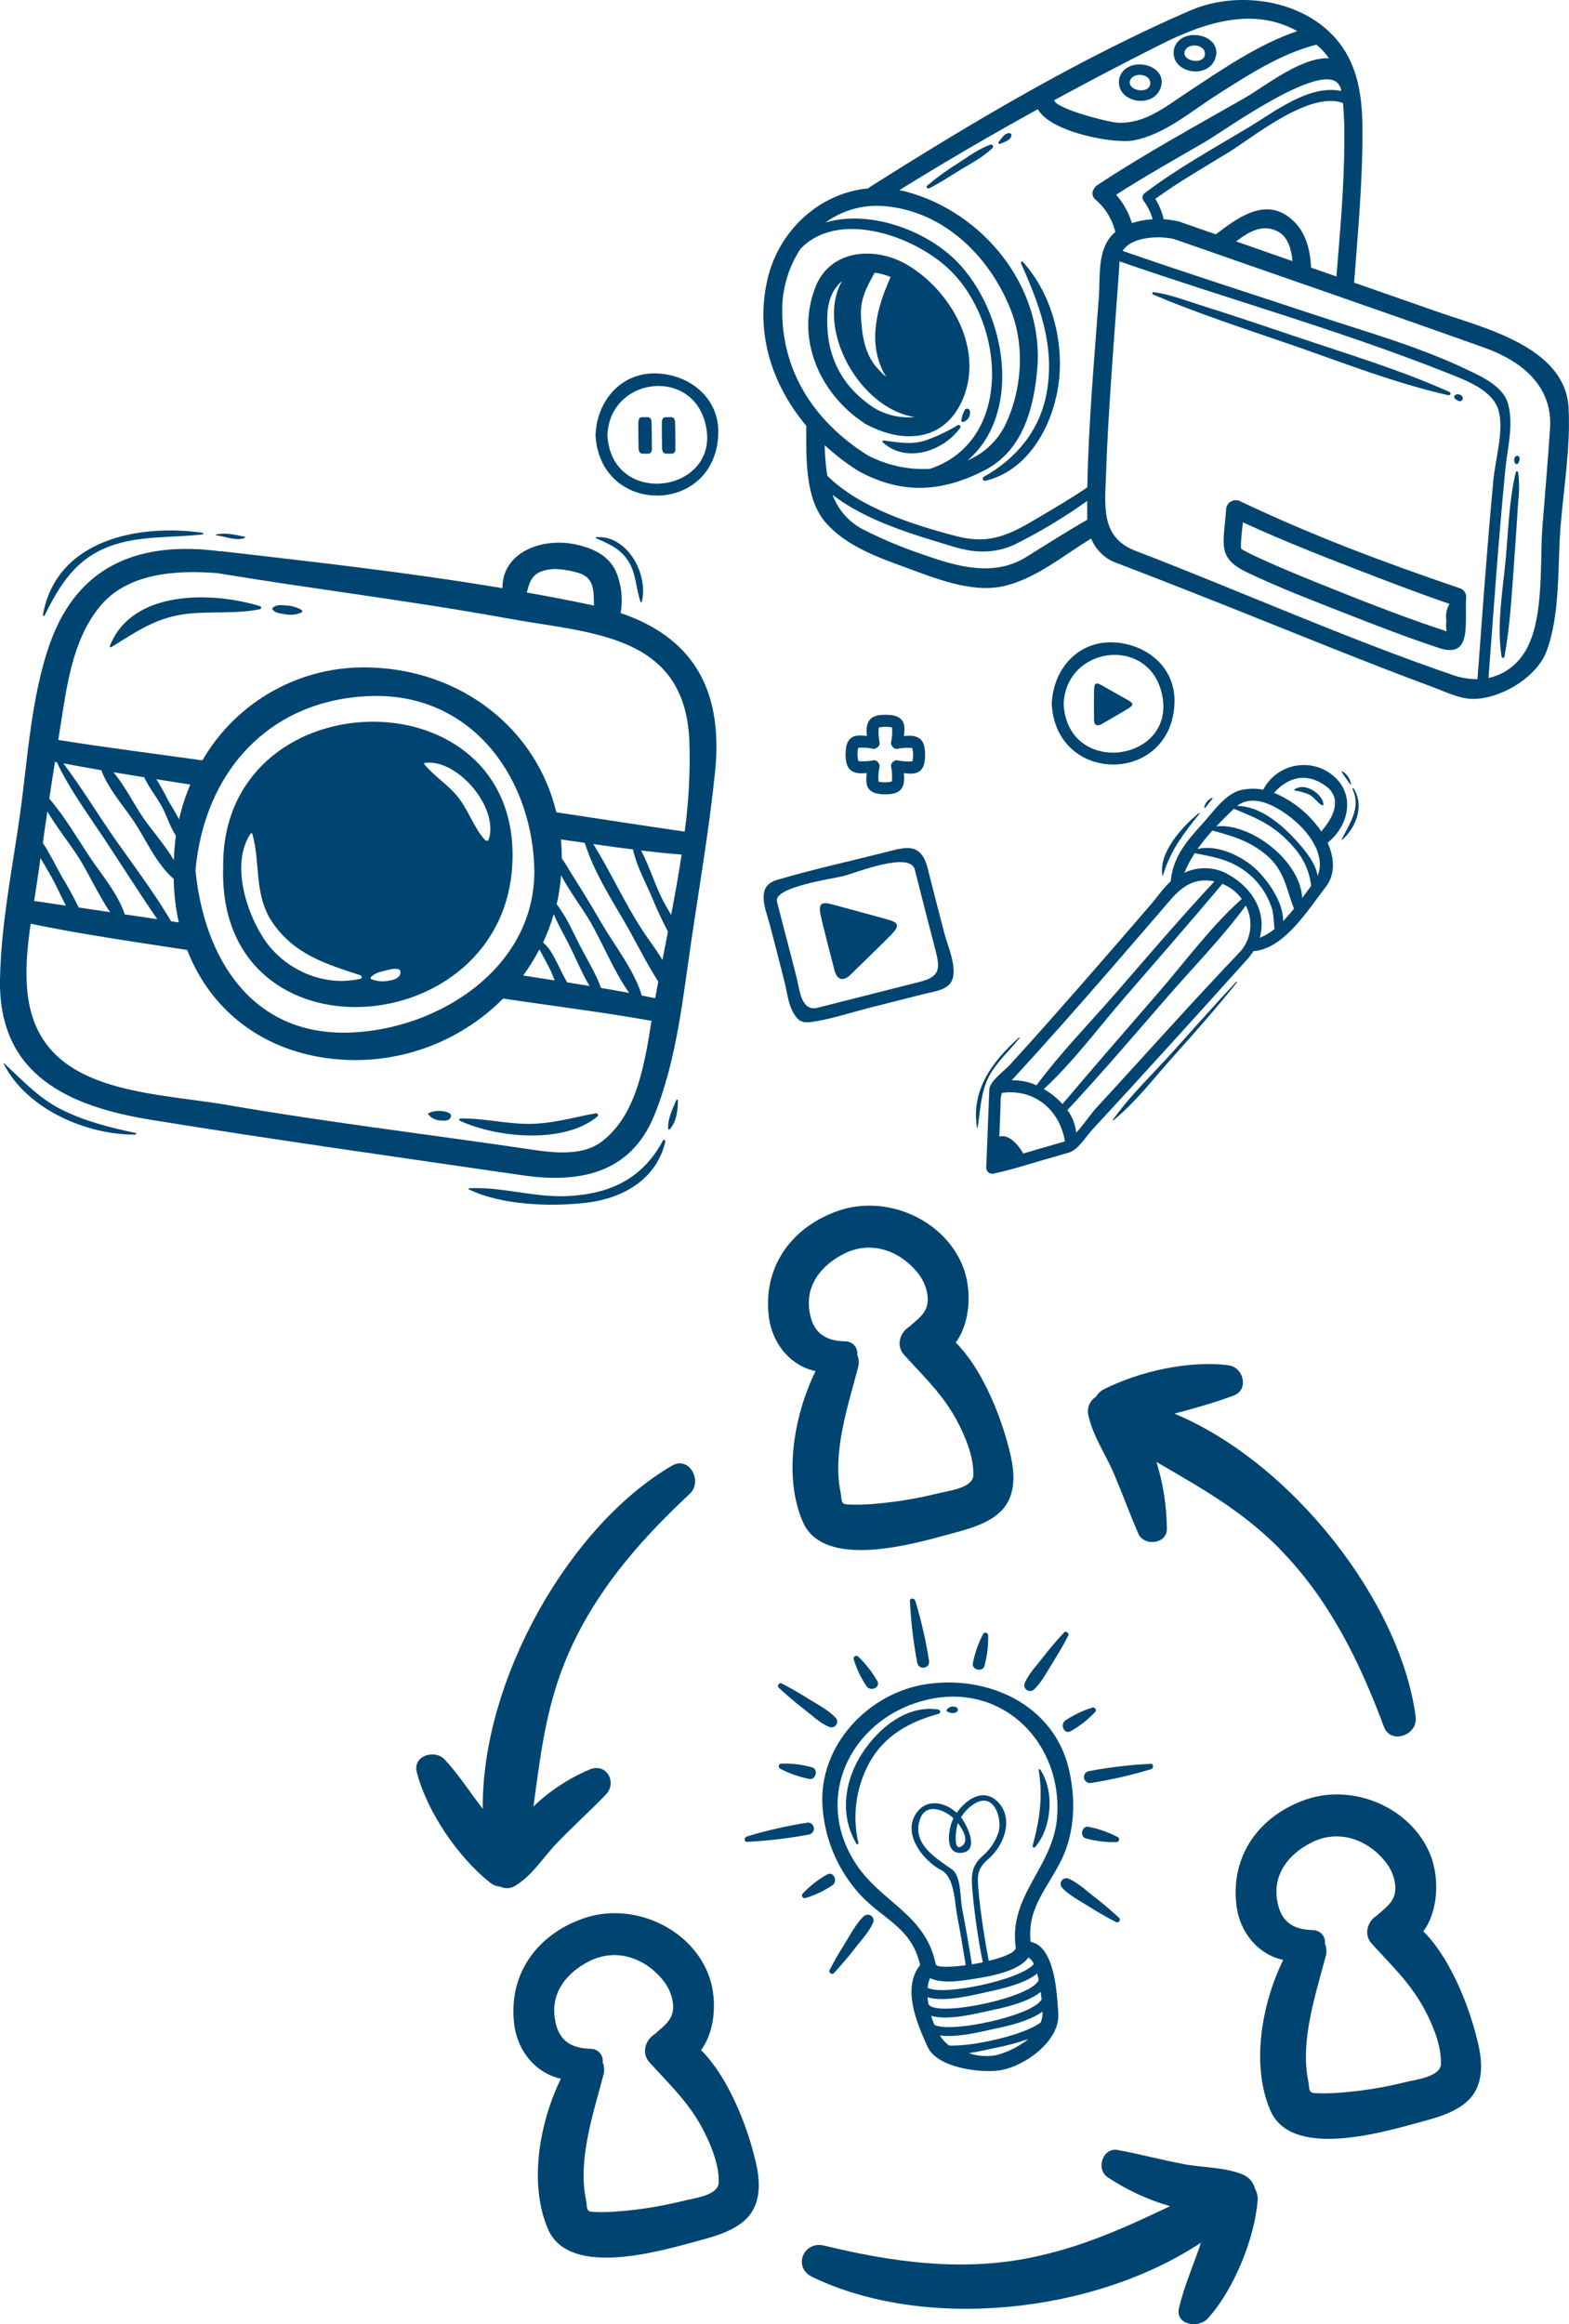 <?xml version="1.0" encoding="UTF-8"?>
<svg xmlns="http://www.w3.org/2000/svg" id="Ebene_1" data-name="Ebene 1" viewBox="0 0 402.97 596.76" width="402.975" height="596.762">
  <defs>
    <style>
      .cls-1 {
        fill: #004571;
      }
    </style>
  </defs>
  <g id="Know-how">
    <g id="Gruppe_1562" data-name="Gruppe 1562">
      <g id="Gruppe_1554" data-name="Gruppe 1554" data-aos="zoom-in" data-aos-anchor=".trigger-btn" style="transform-origin: center center;">
        <path id="Pfad_1631" data-name="Pfad 1631" class="cls-1" d="m159.39,157.41c.64-3.61.22-7.34-1.22-10.72-1.93-4.16-5.98-5.94-10.23-6.88-8.48-1.86-18.94,1.79-18.9,11.22-23.98-4.04-48.34-6.74-72.35-9.52-.08,0-.17.01-.25.03-20.18-2.64-36.15,3.24-43.44,23.2-5.1,13.98-5.87,30.46-7.97,45.11C3.05,223.7.24,237.59,0,251.61c-.4,24.46,17.68,32.51,38.87,35.94,31.71,5.14,63.48,9.58,95.27,14.22,14.54,2.12,27.79-.35,33.9-15.39,5.78-14.22,7.35-30.19,9.58-45.28,2.12-14.33,4.59-28.68,6.05-43.1,2.17-21.49-6.25-34.47-24.28-40.59Zm-20.43-10.65c3-1.18,6.52-.51,9.5.31,4.34,1.2,3.98,4.88,4.09,8.44-.19-.04-.36-.09-.55-.14-5.53-1.18-11.11-2.23-16.7-3.23.6-2.28,1.12-4.39,3.67-5.39Zm-113.5,9.2c7.12-8.95,19.97-9.63,30.43-8.79.01,0,.02.01.03.01,24.87,4.12,49.9,7.12,74.71,11.65,21.17,3.86,45.18,3.87,46.42,31.27.26,7.83-.14,15.66-1.2,23.43-11-1.59-21.97-3.31-32.96-4.96-5.23-21.64-24.52-36.5-47.75-37.18-17.69-.64-34.28,8.54-43.16,23.85-12.33-1.74-24.72-3.27-37.01-5.25.15-.95.29-1.91.44-2.86,1.74-10.76,3.03-22.36,10.04-31.17Zm139.37,99.65c-1.87-6.38-7.02-12.87-10.3-18.52-2.41-4.14-4.87-8.24-7.46-12.27-.86-1.34-1.71-3-2.79-4.37,0-1.67-.06-3.31-.22-4.91,2.04.3,4.09.58,6.14.88,2.11,6.86,6.3,13.66,9.8,19.6,2.98,5.05,5.79,10.94,9.06,16.01-.27,1.44-.53,2.87-.78,4.29-1.15-.24-2.3-.47-3.46-.7h0ZM10.41,220.35c.9,1.59,1.88,3.13,2.7,4.62,1.32,2.38,2.51,5.02,3.81,7.57-2.72-.4-5.43-.82-8.15-1.21.29-1.83.58-3.65.83-5.44.26-1.84.54-3.69.8-5.54Zm9.79,12.67c-1.27-2.66-2.68-5.25-4.23-7.76-1.55-2.76-3.1-6.01-4.98-8.83.39-2.69.77-5.39,1.17-8.08,2.27,3.84,5.13,7.45,7.51,11.02,2.93,4.4,5.4,10.21,8.63,14.85-2.7-.4-5.4-.8-8.09-1.21Zm11.84,1.76c-1.71-5.21-5.92-10.17-8.8-14.46-3.31-4.93-6.58-10.62-10.59-15.26.47-3.15.98-6.3,1.47-9.45.16.03.32.06.48.09,3.13,6.73,7.64,12.85,11.74,19.01,4.7,7.07,9.24,14.31,14.06,21.31-2.79-.42-5.57-.83-8.36-1.24h0Zm11.9,1.77c-4.09-6.93-8.95-13.43-13.6-19.98-4.79-6.74-9.08-13.95-14.07-20.56,3.25.61,6.5,1.2,9.76,1.76,1.7,4.77,6.05,9.59,8.62,13.53,2.71,4.16,5.85,11.01,9.96,14.34.06,3.77.5,7.52,1.31,11.21-.67-.1-1.33-.19-1.99-.29h0Zm2.05-26.18c-.98-1.89-2.17-3.71-2.98-5.2-.86-1.75-1.81-3.45-2.85-5.09,2.91.46,5.81.91,8.72,1.37-1.23,2.88-2.2,5.87-2.89,8.92h0Zm-8.95-10.79c1.2,2.68,3.44,5.39,4.67,7.78,1.08,2.1,2.01,5.05,3.48,7.23-.3,2.08-.48,4.18-.53,6.28-2.25-3.87-5.73-7.76-7.85-10.84-2.35-3.41-4.69-8.23-7.68-11.74,2.63.44,5.26.87,7.9,1.29h0Zm13.18,24.09s-.02-.05-.02-.08c2.22-25.36,18.91-43.99,44.97-44.87,25.19-.85,40.85,19.7,42.02,43.13,1.3,26.08-24.24,42.64-47.67,43.29-24.95.69-37.05-19.14-39.29-41.47h0Zm88.32,20.08c.96,1.87,2.04,3.7,2.94,5.6.27.56.59,1.46.98,2.39-2.7-.42-5.39-.84-8.09-1.26,1.56-2.13,2.95-4.38,4.17-6.73Zm7.12,8.5c-.9-1.56-1.67-3.21-2.48-4.82-.95-1.89-2.02-4.06-3.7-5.42,1.1-2.36,2.02-4.8,2.74-7.29,1.13,2.73,2.69,5.36,3.97,7.92,1.71,3.43,3.22,7.17,5.22,10.52-1.92-.32-3.83-.62-5.75-.92Zm8.72,1.43c-1.34-3.65-3.46-7.09-5.24-10.5-1.87-3.57-3.6-7.74-6.17-10.99.57-2.45.95-4.95,1.14-7.46,2.2,4.23,5.55,8.57,7.47,11.9,3.29,5.7,6.09,12.81,10.02,18.32-2.4-.46-4.81-.86-7.22-1.27h0Zm15.76-7.21c-1.71-2.85-3.83-5.55-5.33-7.88-4.52-7.01-8.03-14.77-12.42-21.86,3.39.49,6.79.95,10.19,1.38.85,3.99,2.92,7.88,4.54,11.51,1.32,3.27,2.79,6.46,4.43,9.58-.47,2.44-.94,4.86-1.41,7.27h0Zm-.32-16.15c-1.82-3.76-3.14-8.15-5.17-11.95,3.47.42,6.94.78,10.41,1.06-.78,5.18-1.71,10.36-2.69,15.5-.91-1.56-1.81-3.09-2.55-4.62h0Zm-15.26,62.79c-5.69,4.31-14.3,2.6-20.75,1.66-25.16-3.67-50.4-6.72-75.46-11.05-19.93-3.44-48.1-2.8-51.22-28.23-.74-6-.14-12.19.75-18.3,13.29,2.76,26.77,4.65,40.19,6.73,6.42,16.55,21.3,27.54,41.44,28.25,14.86.48,29.24-5.24,39.72-15.78,12.68,1.91,25.47,3.48,38.1,5.73-1.74,10.91-3.79,24.19-12.77,30.99h0Z"></path>
        <path id="Pfad_1632" data-name="Pfad 1632" class="cls-1" d="m131.6,221.64c2.19-49.59-75.56-47.83-74.27,1.69,0,.07-.03.12-.04.18-.68,49.77,72.27,44.24,74.3-1.88Zm-22.47-25.75c8.44-1.14,19.11,11.65,16.38,19.68-.15.46-.74.35-.99.07-3.02-3.38-4.25-7.85-7.2-11.35-2.51-2.99-5.88-5.06-8.36-8.07-.07-.1-.04-.23.06-.3.03-.02.07-.03.1-.03Zm-13.82,54.9c1.39-1.22,2.77-1.31,4.49-1.78.58-.16,3.05-.69,3.07.53.03,1.71-1.91,2.11-3.25,2.31-1.43.26-2.91.1-4.25-.44-.28-.11-.23-.46-.05-.62h0Zm-30.93-36.77c.1-.11.26-.12.36-.02.03.03.06.06.07.1,2.22,7.97.23,15.9,5.51,23.26,5.58,7.77,13.48,10.21,22.2,13.04.38.12.59.78.07.9-9.33,2.22-19.55-2.26-24.84-10.29-4.59-6.95-8.49-19.38-3.37-27Z"></path>
        <path id="Pfad_1633" data-name="Pfad 1633" class="cls-1" d="m152.96,285.86c-5.76,1.05-10.98,2.66-16.93,2.71s-11.85-1.5-17.79-1.37c-.28,0-.44.42-.15.56,9.51,4.41,26.79,6.07,35.36-1.09.41-.35-.04-.9-.48-.82Z"></path>
        <path id="Pfad_1634" data-name="Pfad 1634" class="cls-1" d="m114.24,285.41c-1.4-.33-2.86-.19-4.17.4-.11.07-.15.21-.08.32,0,.02.02.03.03.05.79.95,1.96,1.5,3.19,1.52,1.04.09,2.16.17,2.59-.95.33-.84-1.03-1.28-1.57-1.34Z"></path>
        <path id="Pfad_1635" data-name="Pfad 1635" class="cls-1" d="m28.59,166.16c6.42-3.96,11.52-7.61,19.29-8.53,6.32-.74,12.62.08,18.9-1.21.22-.06.34-.29.27-.51-.04-.13-.14-.23-.27-.27-12.33-3.78-32.9-4.27-38.56,10.23-.08.22.19.4.37.29Z"></path>
        <path id="Pfad_1636" data-name="Pfad 1636" class="cls-1" d="m72.99,157.67c1.49.35,3.04.21,4.45-.39.18-.11.24-.35.13-.54-.03-.05-.08-.1-.13-.13-1.26-.73-2.69-1.13-4.15-1.16-1.1-.09-2.61-.25-3.35.78-.03.05-.03.12,0,.17.62,1,2.01,1.12,3.05,1.27Z"></path>
        <path id="Pfad_1637" data-name="Pfad 1637" class="cls-1" d="m170.27,292.85c-5.26,9.82-13.54,13.69-24.39,14.26-8.56.44-16.96-2.43-25.39-2.02-.15,0-.23.22-.08.3,8.45,4.09,20.92,4.49,30.06,3.45,9.47-1.07,18.14-5.99,20.41-15.72.05-.18-.06-.37-.25-.42-.14-.04-.3.02-.38.15Z"></path>
        <path id="Pfad_1638" data-name="Pfad 1638" class="cls-1" d="m173.68,282.5c-.94,2.25-2.24,4.79-2.07,7.3.01.19.27.35.42.17,1.7-1.96,2.11-4.93,2.07-7.42,0-.12-.11-.21-.22-.2-.09,0-.17.06-.19.15Z"></path>
        <path id="Pfad_1639" data-name="Pfad 1639" class="cls-1" d="m11.45,158.03c3.95-7.93,7.91-14.39,16.56-17.7,7.59-2.9,16.06-2.18,24-3.11.22-.03.31-.38.06-.42-16.56-2.36-37.61,1.78-41.04,21.05-.04.24.3.43.43.18Z"></path>
        <path id="Pfad_1640" data-name="Pfad 1640" class="cls-1" d="m62.78,138.16c.16-.05.19-.31,0-.35-2.31-.48-4.9-1.13-7.24-.57-.14.03-.09.22.03.23,2.33.26,4.89,1.48,7.21.69Z"></path>
        <path id="Pfad_1641" data-name="Pfad 1641" class="cls-1" d="m161.64,144.54c1.77,3.06,1.71,6.66,2.85,9.92.03.1.14.16.24.13.06-.02.11-.07.13-.13,1.68-7.04-3.68-17.07-11.71-16.54-.13.01-.22.21-.07.28,3.6,1.58,6.51,2.79,8.57,6.34Z"></path>
        <path id="Pfad_1642" data-name="Pfad 1642" class="cls-1" d="m16.07,285.04c-5.96-2.92-10.23-7.56-14.98-12-.05-.03-.11-.02-.14.03-.02.02-.02.05-.01.08,5.98,11.7,21.24,18.26,33.82,18.18.24,0,.3-.37.06-.42-6.5-1.38-12.74-2.93-18.75-5.88Z"></path>
      </g>
      <g id="Gruppe_1555" data-name="Gruppe 1555" data-aos="zoom-in" data-aos-anchor=".trigger-btn"  data-aos-delay="200" style="transform-origin: center center;">
        <path id="Pfad_1643" data-name="Pfad 1643" class="cls-1" d="m342.68,199.41c-4.84-4.32-12.27-3.89-16.59.95-.65.73-1.21,1.54-1.66,2.41-1.85-.36-3.75-.34-5.59.06-4.03.9-7.08,5.42-9.63,8.25-4.21,4.67-7.72,8.44-8.52,14.87,0,.1,0,.21.02.31-1.92,1.72-3.49,4.08-5.09,5.93-3.12,3.61-6.23,7.21-9.35,10.82-5.8,6.69-11.64,13.35-17.51,19.98-3.15,3.55-6.33,7.07-9.54,10.57-1.36,1.49-5.04,4.02-5.13,6.2-.27,6.71-.53,13.43-.8,20.15.04.85.77,1.51,1.62,1.47.12,0,.23-.02.35-.06,4.41-.93,8.75-2.35,13.08-3.59,2.05-.59,4.09-1.18,6.14-1.77,2.44-.71,4.4-4.11,6.06-5.9,13.5-14.58,26.81-29.34,40.12-44.09.02-.02.02-.05.04-.08.45-.53.86-1.08,1.24-1.67,7.93-.58,14.08-10.75,18.52-16.43,2.65-3.4,2.2-7.65.51-11.41,5.33-4.21,7.21-12.06,1.72-16.96Zm-25.8,8.26c4.96,2.02,9.16,3.66,13.25,7.62,3.85,3.73,5.98,7.06,6.62,12.19-.7.93-1.48,1.99-2.31,3.11-.36-9.36-13.08-19.37-22.05-18.41,1.45-1.54,2.96-3.03,4.49-4.51h0Zm-44.29,55.6c8.52-9.58,16.88-19.3,25.26-29,4.04-4.67,7.07-9.29,13.98-7.97.03,0,.05.01.08.02-8.66,9.27-16.89,18.93-25.21,28.51-6.8,7.83-14.31,15.48-20.49,23.84-2-.91-4.19-1.35-6.38-1.29,4.3-4.66,8.55-9.37,12.76-14.12h0Zm-4.5,16.35c7.47-6.87,13.83-15.48,20.42-23.1,8.51-9.83,17.07-19.63,25.44-29.57,1.99.79,3.72,2.13,4.98,3.87-7.86,6.99-14.45,16-21.31,23.92-8.27,9.56-16.58,19.08-24.74,28.74-1.39-1.53-3.01-2.83-4.81-3.86h0Zm-.63,15.19c-1.55.44-3.1.91-4.65,1.37-1.18-2.1-3.65-5.06-6.15-4.35.09-2.31.19-4.62.28-6.93.07-1.84-.06-3.1.39-4.28,8.3-1.15,14.84,4.32,16.18,12.45-2.02.59-4.04,1.17-6.06,1.75h.01Zm14.02-10.25c-1.16,1.25-3.16,4.2-5.07,6.28-.23-2.1-1.01-4.11-2.27-5.81,8.69-9.3,16.95-19,25.3-28.61,6.81-7.85,14.34-15.51,20.53-23.9,1.95,3.77,1.46,8.33-1.24,11.61,0,0-.02,0-.02.02-12.65,13.25-24.81,26.95-37.23,40.41h0Zm32.89-60.6c-3.25-1.43-6.97-1.38-10.18.14.72-1.76,1.61-3.45,2.66-5.03,5.59,1.1,9.95,1.79,14.56,5.92,2.25,2.08,3.97,4.67,5.02,7.55.76,1.97.66,4.01.9,6.01-1.14.95-2.42,1.71-3.81,2.25,1.99-6.65-2.09-13.44-9.15-16.83h0Zm15.18,12.54c.09-4.77-3.78-10.18-6.7-13.07-3.46-3.42-10.14-6.75-15.3-5.42,1.18-1.67,2.47-3.25,3.85-4.76,5.18,1.44,9.6,2.68,13.91,6.34,4.66,3.95,5.05,8.75,7.04,13.72-.89,1.1-1.83,2.18-2.8,3.19h0Zm8.84-11.58c-.39-3.29-3.37-6.74-5.31-8.91-3.78-4.2-9.38-9.06-15.36-9.07,4.86-3.86,12.3,1.37,15.83,4.73,3.55,3.37,6.81,8.6,4.83,13.25h0Zm-11.17-21.35c3.6-4.08,8.41-5.31,13.24-1.78,4.61,3.36,1.76,8.36-1.12,11.7-.58-.89-1.23-1.73-1.94-2.53-2.77-3.23-6.26-5.77-10.19-7.4h0Z"></path>
        <path id="Pfad_1644" data-name="Pfad 1644" class="cls-1" d="m336.19,203.99c1.31.68,2.05,1.99,3.28,2.76.15.08.34.02.42-.13.02-.05.04-.1.03-.15-.34-2.79-4.94-5.66-7.42-3.78-.07.05-.1.15-.05.22.02.03.06.06.09.07,1.25.18,2.48.52,3.65,1.02Z"></path>
        <path id="Pfad_1645" data-name="Pfad 1645" class="cls-1" d="m298.68,224.83c1.85-6.33,5.26-10.8,9.38-15.87.05-.05.04-.13,0-.18s-.13-.04-.18,0h0c-4.18,3.45-10.36,10.03-9.33,16.04.01.07.12.06.14,0Z"></path>
        <path id="Pfad_1646" data-name="Pfad 1646" class="cls-1" d="m310.33,206.41c.33-.45.71-.87,1.06-1.31.07-.09,0-.28-.14-.22-1.01.44-1.74,1.34-1.96,2.42-.01.1.1.22.19.14.33-.3.61-.65.84-1.03Z"></path>
        <path id="Pfad_1647" data-name="Pfad 1647" class="cls-1" d="m347.38,202.64c2.24,4.83-.75,8.73-2.79,12.88-.01.05.02.11.07.12.03,0,.06,0,.08-.01,3.65-3.27,5.67-8.84,2.93-13.17-.12-.2-.39-.02-.3.18Z"></path>
        <path id="Pfad_1648" data-name="Pfad 1648" class="cls-1" d="m344.73,198.05c-.06-.03-.12,0-.15.05-.02.03-.01.07,0,.1.34.6.77,1.14,1.17,1.71.33.53.69,1.04,1.08,1.52.05.06.14,0,.14-.07-.19-1.4-1.02-2.63-2.25-3.32Z"></path>
        <path id="Pfad_1649" data-name="Pfad 1649" class="cls-1" d="m317.53,252.06c-5.47,5.86-10.81,11.84-16.15,17.82-5.16,5.77-11.08,11.32-15.55,17.65-.06.08.07.19.14.13,5.74-4.7,10.51-10.97,15.45-16.47,5.56-6.21,11.09-12.44,16.27-18.97.09-.11-.06-.25-.16-.15Z"></path>
        <path id="Pfad_1650" data-name="Pfad 1650" class="cls-1" d="m253.95,276.5c1.93-3.73,5.29-6.7,7.9-9.95.04-.05.03-.12-.02-.15-.04-.03-.1-.03-.14,0-6.79,6.17-12.31,13.31-10.77,23.12.01.09.16.13.18.02.68-4.41.77-9.02,2.85-13.04Z"></path>
      </g>
      <g id="Gruppe_1556" data-name="Gruppe 1556" data-aos="zoom-in" data-aos-anchor=".trigger-btn"  data-aos-delay="500" style="transform-origin: center center;">
        <path id="Pfad_1651" data-name="Pfad 1651" class="cls-1" d="m264.68,498.58c-.87-8.79,4.26-13.55,7.94-21.04,3.52-7.17,3.69-15.76,1.88-23.38-3.95-16.57-20.87-24.12-36.63-21.72-14.92,2.27-27.56,15.75-26.64,31.15.47,7.97,3.5,15.59,8.64,21.7,6.02,7.37,14.12,8.98,16.45,19.26-4.68,5.85-.95,14.74,1.93,21.03,2.45,5.35,13.39,6.73,18.39,6.03,6.34-.89,15.7-7.52,15.16-14.67-.32-4.3-.68-17.14-7.12-18.35Zm-17.59-8.61c-.49-2.6-.23-8.35-2.6-9.99-4.27-2.96-10.51-6.72-8.13-13.04,1.57-4.18,6.28-2.19,8.54-.06-.03.05-.06.11-.09.16-1.24,2.45-2.38,9.18,2.19,8.7,4.74-.5,1.24-7.33-.15-9.08,0-.01-.01-.02-.02-.03.94-1.57,2.28-2.87,3.89-3.75,4.8-2.5,6.72,4.37,5.72,7.62-.76,2.29-2.13,4.34-3.95,5.93-3.3,2.85-3.05,5.57-2.68,9.75.56,5.93,1.43,11.83,2.6,17.67-.93.2-1.87.37-2.8.52-.76-4.81-1.61-9.61-2.52-14.4h0Zm-1.07-21.85c1.41,1.8,3,4.7.86,5.99-2.2,1.33-1.32-5-.89-5.93,0-.02.02-.04.03-.06Zm4.42,39.94c3.26-.52,11.21-1.78,13.67-5.45.64.39,1.13.98,1.41,1.68-3.28,4.05-23.26,8.28-27.27,6.11.06-.86.27-1.7.61-2.49,3.26,1.62,8.73.6,11.59.14Zm2.45,3.55c2.71-.58,9.97-1.96,13.49-4.88.14.53.27,1.07.38,1.63-1.46,4.58-27.17,9.89-28.33,6.1-.09-.55-.15-1.1-.2-1.63,4.37,1.36,11.95-.64,14.66-1.21h0Zm14.62,1.78c-2.19,4.16-23.31,8.73-27.53,6.53-.32-.76-.59-1.54-.83-2.33,4.37,1.32,11.9-.66,14.6-1.23,2.73-.58,10.02-1.97,13.53-4.91.1.7.17,1.35.24,1.94Zm-23.74,11.84c-.96-.69-1.77-1.58-2.38-2.6,4.43.64,10.78-1.01,13.21-1.52,2.63-.56,9.55-1.88,13.17-4.62.03.95-.13,1.89-.46,2.78-4.04,3.17-17.1,6.21-23.55,5.96h0Zm-5.21-88.9c19.39-4.21,34.38,11.56,32.94,30.24-1,13.01-12.55,19.99-10.62,33.62-.2,1.19-3.24,2.39-6.93,3.29-.83-4.33-1.53-8.68-2.1-13.05-.28-2.15-.5-4.31-.66-6.48-.23-3.07.36-4.64,2.69-6.65,3.96-3.42,6.5-10.15,2.61-14.41-3.7-4.05-8.28-1.01-10.77,2.58-3.3-3.03-8.41-3.85-10.87.92-2.68,5.19,2.58,11.59,6.87,13.78,3.47,1.77,3.46,8.33,4.11,11.73.8,4.22,1.53,8.46,2.2,12.7-4.01.55-7.47.59-7.7-.23-2.62-13.07-14.32-15.89-20.86-26.35-10.94-17.5-.04-37.52,19.09-41.68h0Zm10.31,90.84c2.74-.4,5.26-1.03,6.59-1.31,2.94-.56,5.83-1.33,8.65-2.3-2.42,1.93-5.21,3.33-8.2,4.13-2.35.45-4.78.27-7.04-.51h0Z"></path>
        <path id="Pfad_1652" data-name="Pfad 1652" class="cls-1" d="m240.99,438.95c-8.08-1.26-15.25,4.72-19.43,11.03-4.66,7.03-6.02,16.04-1.59,23.43.15.24.58.15.5-.16-1.64-7.02-.62-14.4,2.86-20.72,3.86-6.95,10.31-10.44,17.7-12.47.3-.06.5-.36.43-.66-.05-.23-.24-.41-.48-.44Z"></path>
        <path id="Pfad_1653" data-name="Pfad 1653" class="cls-1" d="m245.6,439.63c.35-.18.5-.61.32-.96-.05-.1-.13-.19-.22-.26-.91-.51-2.06-.2-2.59.71-.05.07-.03.17.04.22.69.55,1.64.67,2.44.3Z"></path>
        <path id="Pfad_1654" data-name="Pfad 1654" class="cls-1" d="m265.88,474.23c4.3-4.97,4.99-14.45,1.25-19.91-.12-.18-.39-.02-.36.17,1.12,6.92.26,12.69-1.55,19.4-.07.19.04.41.23.47.16.05.33,0,.42-.13Z"></path>
        <path id="Pfad_1655" data-name="Pfad 1655" class="cls-1" d="m225.28,431.56c-1.33-2.33-3-4.45-4.96-6.28-.32-.21-.76-.13-.97.19-.1.15-.14.33-.11.5.74,2.45,1.83,4.79,3.26,6.92,1.06,1.63,3.84.37,2.78-1.34Z"></path>
        <path id="Pfad_1656" data-name="Pfad 1656" class="cls-1" d="m275.06,444.48c2.33-1.32,4.44-3,6.27-4.96.21-.32.13-.76-.2-.97-.15-.1-.32-.14-.5-.11-2.45.74-4.78,1.83-6.92,3.25-1.63,1.05-.37,3.83,1.34,2.78Z"></path>
        <path id="Pfad_1657" data-name="Pfad 1657" class="cls-1" d="m212.36,481.34c-2.33,1.32-4.45,3-6.27,4.96-.21.32-.13.76.2.97.15.1.32.14.5.11,2.45-.74,4.78-1.83,6.92-3.25,1.63-1.06.37-3.84-1.34-2.78Z"></path>
        <path id="Pfad_1658" data-name="Pfad 1658" class="cls-1" d="m252.84,427.73c.72-2.59,1.03-5.28.94-7.96-.08-.38-.45-.62-.82-.55-.17.03-.33.13-.43.28-1.26,2.38-2.16,4.93-2.67,7.57-.36,1.71,2.59,2.36,2.99.67Z"></path>
        <path id="Pfad_1659" data-name="Pfad 1659" class="cls-1" d="m279.56,469.05c-1.71-.36-2.36,2.58-.66,2.99,2.59.72,5.27,1.03,7.96.94.38-.08.62-.45.55-.82-.03-.17-.13-.33-.28-.43-2.38-1.26-4.92-2.16-7.57-2.67Z"></path>
        <path id="Pfad_1660" data-name="Pfad 1660" class="cls-1" d="m207.86,456.77c1.71.36,2.36-2.58.67-2.99-2.59-.72-5.27-1.03-7.96-.94-.38.08-.62.45-.55.83.03.17.13.32.28.43,2.38,1.26,4.92,2.16,7.56,2.67Z"></path>
        <path id="Pfad_1661" data-name="Pfad 1661" class="cls-1" d="m238.61,426.45c-.82-5.22-2-10.38-3.54-15.44-.21-.67-1.41-.79-1.37.06.26,5.35.89,10.67,1.88,15.93.18.83,1,1.37,1.84,1.19.8-.17,1.32-.93,1.2-1.74Z"></path>
        <path id="Pfad_1662" data-name="Pfad 1662" class="cls-1" d="m295.55,452.89c-5.35.26-10.67.89-15.93,1.88-.83.18-1.37,1-1.19,1.83.17.8.93,1.33,1.74,1.21,5.22-.82,10.38-2,15.44-3.54.67-.21.79-1.41-.06-1.37Z"></path>
        <path id="Pfad_1663" data-name="Pfad 1663" class="cls-1" d="m207.25,468.01c-5.22.82-10.38,2-15.44,3.54-.67.21-.79,1.41.06,1.37,5.35-.26,10.67-.89,15.93-1.88.84-.17,1.38-.98,1.21-1.82-.16-.82-.94-1.36-1.76-1.22Z"></path>
        <path id="Pfad_1664" data-name="Pfad 1664" class="cls-1" d="m265.49,433.88c2-1.82,3.46-4.69,4.88-6.96s2.79-4.59,4.01-6.98c.31-.61-.64-1.27-1.1-.77-1.81,1.98-3.59,4.01-5.22,6.14-1.64,2.14-3.88,4.42-4.91,6.94-.26.77.15,1.61.92,1.88.48.16,1.02.07,1.41-.25Z"></path>
        <path id="Pfad_1665" data-name="Pfad 1665" class="cls-1" d="m221.94,491.94c-2,1.82-3.46,4.69-4.88,6.96s-2.79,4.59-4.01,6.98c-.31.61.64,1.27,1.1.77,1.81-1.98,3.59-4.01,5.22-6.14,1.64-2.14,3.88-4.42,4.91-6.94.26-.77-.15-1.61-.93-1.87-.48-.16-1.01-.07-1.41.25Z"></path>
        <path id="Pfad_1666" data-name="Pfad 1666" class="cls-1" d="m281.3,487.25c-2.14-1.64-4.41-3.87-6.94-4.91-.77-.26-1.61.15-1.88.92-.17.48-.07,1.02.26,1.41,1.83,2,4.69,3.46,6.96,4.88s4.59,2.78,6.98,4.01c.61.31,1.27-.64.76-1.1-1.98-1.81-4.01-3.6-6.14-5.22Z"></path>
        <path id="Pfad_1667" data-name="Pfad 1667" class="cls-1" d="m206.12,438.56c2.14,1.64,4.42,3.88,6.94,4.9.77.26,1.61-.15,1.88-.92.17-.48.07-1.02-.26-1.41-1.82-2-4.69-3.46-6.96-4.88s-4.59-2.78-6.97-4.01c-.61-.31-1.27.64-.76,1.1,1.98,1.81,4.01,3.6,6.13,5.23Z"></path>
      </g>
      <g id="Gruppe_1557" data-name="Gruppe 1557" data-aos="zoom-in" data-aos-anchor=".trigger-btn"  data-aos-delay="300" style="transform-origin: center center;">
        <path id="Pfad_1668" data-name="Pfad 1668" class="cls-1" d="m319.59,558.52c-4.7-2.1-10.44-1.9-15.5-2.84-5.69-1.06-11.3-2.57-16.99-3.64-3.87-.74-5.71,4.87-2.66,6.97,4.94,3.3,10.37,5.82,16.08,7.46-11.56,5.48-22.79,10.66-36.37,13.33-17.67,3.47-35.25.98-52.46-3.21-5.34-1.31-8.17,5.58-3.09,8.04,28.54,13.82,71.94,9.66,99.82-8.77-.17.52-.31,1.06-.5,1.58-1.78,5.02-3.86,9.93-5.1,15.11-1.07,4.46,4.99,5.37,7.34,2.8,6.68-7.31,12.08-20.53,12.85-30.41.07-1.02-.17-2.04-.69-2.93-.35-1.51-1.35-2.79-2.74-3.48Z"></path>
        <path id="Pfad_1669" data-name="Pfad 1669" class="cls-1" d="m328.67,397.72c12.71,12.94,20.52,28.87,26.76,45.64,1.76,4.71,8.77,2.15,8.17-2.5-3.84-29.48-31.64-65.23-61.97-77.89,5.18-1.36,10.34-2.82,15.26-4.66,3.95-1.48,2.47-7.22-1.27-7.73-10.1-1.38-23.18,1.58-32.23,6.2-.8.43-1.46,1.07-1.91,1.85-1.53.97-2.32,2.76-2,4.54,1.1,5.41,4.49,10.23,6.65,15.31s4.03,10.26,6.23,15.31c1.44,3.32,7.33,2.71,7.34-1.21-.05-5.83-.96-11.63-2.68-17.2,11.03,6.45,21.96,12.45,31.67,22.33Z"></path>
        <path id="Pfad_1670" data-name="Pfad 1670" class="cls-1" d="m128.47,484.43c1.16.55,2.52.52,3.65-.1,4.58-2.67,7.4-7.49,11.07-11.27,4.05-4.18,8.39-8.08,12.42-12.28,2.96-3.08.18-8.19-4.08-6.47-5.38,2.26-10.31,5.49-14.52,9.53,1.68-12.24,3.01-24.3,7.86-36.54,6.88-17.36,18.84-31.21,32.3-43.75,3.39-3.15-.11-9.8-4.55-7.23-26.26,15.24-48.94,54.89-48.63,88.11-.08-.1-.17-.2-.25-.31-3.17-4.11-6-8.57-9.56-12.36-2.53-2.69-8.22-.96-7.14,3.25,2.63,10.2,10.58,21.83,18.83,28.39.74.59,1.65.95,2.6,1.03Z"></path>
        <path id="Pfad_1671" data-name="Pfad 1671" class="cls-1" d="m206.17,390.73c5.5,12.63,29.05,5.52,38.52,2.96,5.08-1.37,11.74-3.18,14.29-8.28,2.52-5.04.86-11.11-.6-16.21-1.9-6.64-6.37-18.03-12.92-24.48,3.91-5.29,4.19-13.94,1.7-19.88-5-11.99-19.7-18.13-31.78-13.98-12.04,4.14-19.49,14.38-17.92,27.19.88,7.22,5.8,12.72,12,14-5.65,11.56-8.25,27.27-3.28,38.68Zm10.38-68.71c7.25-3.77,14.99-.79,19.59,5.39,1.49,2.01,2.58,5.26,1.96,7.77-.6,2.45-2.76,3.81-4.54,5.46-2.39,1.45-3.53,4.85-1.36,7.25,5.73,6.31,10.86,10.96,14.64,19.01,1.73,3.68,3.22,7.71,3.15,11.83-.06,3.42-6.6,4.06-9.24,4.76-5.33,1.32-10.75,2.2-16.22,2.65-2.2.2-4.41.26-6.62.17-2.17-.08-1.57-.92-2.06-3.34-2.06-10.29,1.99-22.14,4.57-32,.26-1.02.18-2.09-.23-3.05.21-1.71-1-3.26-2.7-3.48-.1-.01-.19-.02-.29-.02-5.62-.09-8.61-2.5-9.35-8.07-.88-6.6,3.22-11.48,8.7-14.32h0Z"></path>
        <path id="Pfad_1672" data-name="Pfad 1672" class="cls-1" d="m378.49,520.38c-1.9-6.64-6.37-18.03-12.93-24.48,3.91-5.29,4.19-13.94,1.71-19.88-5-11.99-19.71-18.13-31.78-13.99-12.04,4.14-19.49,14.38-17.93,27.19.88,7.22,5.8,12.73,12.01,14.01-5.66,11.56-8.25,27.27-3.29,38.68,5.49,12.62,29.05,5.52,38.52,2.97,5.08-1.37,11.74-3.19,14.29-8.28,2.52-5.05.85-11.12-.6-16.22Zm-8.4,9.51c-.07,3.43-6.6,4.06-9.24,4.76-5.33,1.32-10.75,2.2-16.22,2.64-2.2.2-4.41.26-6.61.17-2.17-.07-1.57-.92-2.06-3.33-2.05-10.28,1.99-22.14,4.57-32,.26-1.02.17-2.1-.24-3.07.2-1.71-1.02-3.26-2.73-3.46-.09-.01-.17-.02-.26-.02-5.62-.08-8.6-2.5-9.35-8.07-.88-6.6,3.21-11.48,8.7-14.32,7.25-3.77,15-.78,19.59,5.39,1.49,2.01,2.57,5.26,1.96,7.77-.6,2.45-2.77,3.82-4.55,5.47-2.39,1.46-3.53,4.85-1.35,7.24,5.73,6.31,10.86,10.96,14.64,19,1.73,3.69,3.22,7.72,3.14,11.83Z"></path>
        <path id="Pfad_1673" data-name="Pfad 1673" class="cls-1" d="m180.06,526.39c3.91-5.29,4.18-13.94,1.71-19.88-5.01-11.99-19.71-18.13-31.79-13.98-12.04,4.13-19.49,14.37-17.92,27.19.88,7.22,5.8,12.72,12,14.01-5.66,11.56-8.25,27.27-3.29,38.68,5.49,12.62,29.05,5.52,38.52,2.97,5.08-1.37,11.74-3.19,14.29-8.28,2.52-5.05.86-11.12-.6-16.22-1.9-6.64-6.37-18.03-12.92-24.48Zm4.52,33.99c-.06,3.43-6.6,4.06-9.24,4.76-5.33,1.32-10.75,2.2-16.22,2.64-2.2.2-4.41.26-6.62.17-2.17-.07-1.57-.91-2.05-3.33-2.06-10.28,1.99-22.14,4.57-32,.25-1.01.18-2.07-.22-3.04.22-1.72-1-3.28-2.71-3.5-.1-.01-.19-.02-.29-.02-5.62-.09-8.61-2.49-9.35-8.07-.88-6.6,3.22-11.48,8.7-14.32,7.25-3.77,14.99-.78,19.59,5.39,1.49,2.01,2.57,5.27,1.96,7.77-.6,2.45-2.76,3.81-4.54,5.47-2.39,1.45-3.53,4.85-1.35,7.25,5.72,6.31,10.86,10.96,14.63,19.01,1.73,3.69,3.23,7.71,3.15,11.83h0Z"></path>
      </g>
      <g id="Gruppe_1558" data-name="Gruppe 1558" data-aos="zoom-in" data-aos-anchor=".trigger-btn"  data-aos-delay="800" style="transform-origin: center center;">
        <path id="Pfad_1674" data-name="Pfad 1674" class="cls-1" d="m221.89,108.58c.14.12.3.23.46.32.16.1.32.18.5.25,9.68,5.01,20.18,3.97,24.6-7.08,5.18-12.95-3.53-27.67-14.49-34.1-8.1-4.75-19.68-4.05-23.52,5.72-5.23,13.31,1.1,27.36,12.44,34.9Zm6.86-37.47c-3.47,7.75-5.98,16.57-1.75,24.64.2.36.41.71.65,1.05-1.21-.99-2.29-2.12-3.22-3.37-2.51-3.49-3.07-7.9-3.3-12.05-.26-4.69,1.43-7.53,3.51-11.36,1.41.19,2.79.56,4.11,1.1h0Zm-16.24,9.43c.21-3.81,1.62-6.59,3.74-8.35-6.88,12.22,4.53,32.74,18.65,34.89-3.54.34-7.1-.43-10.19-2.21-8.84-5.67-12.77-13.96-12.2-24.32Z"></path>
        <path id="Pfad_1675" data-name="Pfad 1675" class="cls-1" d="m402.87,104.74c-.85-15.77-22.07-20.6-33.8-24.73-7.09-2.49-14.18-4.97-21.29-7.44.99-12.79,2.14-25.6,2.15-38.43,0-7.2-.57-14.46-4.32-20.74-7.8-13.06-26.63-16.47-39.94-10.7-28.35,12.29-56.03,28.73-82.13,45.24-.19.12-.36.27-.51.43-12.46,1.13-23.06,10.74-25.96,23.52-3.17,13.97,1.4,27.2,10.04,37.47-.03.14-.04.28-.04.42.02,7.53-.39,18.36,5.06,24.48,5.33,5.98,13.13,8.76,20.47,11.45,7.43,2.72,16.82,6.57,24.93,4.84,8.24-1.76,15.47-7.85,22.71-12.27,1.13,2.78,3.34,4.99,6.13,6.12,9.61,3.65,19.16,7.42,28.71,11.21,17.61,6.99,35.14,14.23,52.91,20.81,3.09,1.14,6.7,2.96,10.07,3.04,7.08.16,16.57-5.43,19.12-12.19,3.65-9.69,2.8-22.02,3.64-32.27.81-9.91,2.58-20.34,2.04-30.28Zm-66.14-36.02c-.26-5.18-1.6-10.16-6.12-13.28-6.41-4.43-13.2.85-18.22,4.64-.04.03-.07.07-.11.1-3.16-1.1-6.32-2.21-9.49-3.31-.21-.07-.43-.12-.65-.13-1.08-.23-2.17-.38-3.27-.45-.41-1.85-1.14-3.62-2.15-5.22,5.97-4.37,12.54-8.09,18.83-11.96s20.8-15.85,29.39-12.65c.28,3.32.39,6.65.32,9.98-.02,11.52-1.1,23.06-2.02,34.55-2.17-.75-4.34-1.51-6.51-2.27h0Zm-4.77-1.67c-4.83-1.68-9.65-3.37-14.47-5.06,3.21-2.46,6.76-4.64,10.77-2.52,2.57,1.36,3.41,4.58,3.7,7.57Zm-49.74,9.27c-1.19,16.22-2.68,32.52-2.95,48.81-4.25,2.91-8.76,5.5-13.18,8.13-7.01,4.17-12.13,6.59-20.37,4.43-11.07-2.89-24.78-7.21-33.23-15.51-.42-2.6-.65-5.24-.68-7.87,2.68,2.48,5.59,4.71,8.69,6.65,11.04,6.01,21.29,5.53,32.46-.25,9.75-5.04,12.58-15.94,13.44-26,1.81-21.09-13.94-40.28-33.77-45.53-.56-.15-1.11-.23-1.66-.35,11.64-7.22,23.53-14.15,35.58-20.79,3.43,6.1,19.93,8.95,24.67,8.01,8.02-1.6,14.65-7.45,21.42-11.75,7.81-4.97,16.36-10.55,25.45-12.82.33.29.67.55,1,.86.83.79,1.56,1.67,2.2,2.62-7.08-.35-16.5,7.26-21.58,10.17-12.7,7.29-25.7,14.34-37.91,22.42-.33.21-.59.5-.78.84-.69.87-.55,2.13.31,2.83,2.55,2.18,4.34,5.11,5.13,8.37-.12.1-.26.18-.37.29-4.39,4.16-3.45,10.84-3.87,16.44h0Zm-55.23-23.4c15.65,1.19,27.82,13.51,32.96,27.59,3.27,8.97,2.39,19.82-1.66,28.39-2.01,4.18-5.47,7.49-9.74,9.29,13.64-11.75,10.34-36.4-1.82-50.01-7.84-8.78-23.13-14.51-34.72-11.04,4.33-3.16,9.65-4.65,14.98-4.22h0Zm63.72,4.35c-.82-2.69-2.2-5.17-4.06-7.27,7.59-4.86,15.49-9.28,23.27-13.81,4.35-2.53,30.42-21.35,34.09-14.21.08.16.18.32.3.46.07.32.13.63.19.95-8.1-1.86-17.35,5.43-23.79,9.3-8.9,5.35-18.3,10.52-26.59,16.81-.66.4-.88,1.25-.5,1.92,1.1,1.47,1.92,3.12,2.43,4.88-1.82.09-3.61.43-5.34.99h0Zm42.49-49.27c-10.04,3.35-19.42,9.91-28.06,15.58-5.59,3.66-10.89,8.2-17.96,7.94-2.27-.08-15.84-3.5-16.45-5.78,8.99-4.89,18.04-9.62,27.14-14.2,11.45-5.77,23.98-9.87,35.33-3.54Zm-127.58,55.86c9.72-10.08,28.92-3.38,37.98,5.13,14.66,13.78,16.72,44.27-4.79,51.41-5.53.28-11.03-.92-15.94-3.48-13.62-8.55-22.24-21.5-21.97-37.84.1-5.42,1.74-10.7,4.72-15.23Zm31.86,78.67c-5.46-1.81-10.77-4.02-15.89-6.62-3.6-1.89-6.37-5.05-7.77-8.87,8.82,6.84,20.92,10.26,31.16,13.36,5.41,1.64,10.58,1.8,15.71-.63,6.47-3.22,12.68-6.95,18.55-11.16,0,1.62-.02,3.24,0,4.85-5.39,3.05-10.56,6.43-15.84,9.66-8.17,4.99-17.48,2.4-25.93-.59h0Zm135.64,30.79c-27.58-9.45-54.33-21.45-81.54-31.91-9.06-3.48-7.76-11.7-7.5-19.93.26-8.21.79-16.42,1.34-24.62.5-7.48,1.07-14.95,1.62-22.42.18-2.44.35-4.89.5-7.33,27.89,9.7,56.49,17.65,83.95,28.56,4.79,1.9,11.92,4.41,13.4,9.78,1.41,5.08-.83,12.44-1.33,17.71-1.61,17.05-2.82,34.14-4.09,51.22-2.16.02-4.31-.33-6.35-1.05Zm24.98-63.28c-.57,8.33-1.26,16.66-1.94,24.99-.79,9.82.77,26.28-5.74,34.06-2.05,2.54-4.92,4.3-8.12,4.99,1.33-17.86,2.59-35.73,4.32-53.55.54-5.52,2.19-11.42.69-16.87-1.25-4.53-6.87-7-10.68-8.82-12.4-5.94-26.09-9.72-39.1-14.05-16.4-5.45-32.88-10.69-49.2-16.37,2.38-3.8,9.72-3.9,13.23-3.03,26.57,9.29,53.18,18.44,79.7,27.89,9.5,3.39,17.58,9.81,16.84,20.76Z"></path>
        <path id="Pfad_1676" data-name="Pfad 1676" class="cls-1" d="m374.85,151.01c-18.96-6.43-38.08-13.6-56.15-22.23-.22-.13-.45-.23-.7-.28l-.12-.03h-.07c-1.25-.22-2.46.54-2.81,1.76-.09.27-.12.55-.11.83-.66,8.86-2.37,12.22,5.55,15.99,8.06,3.83,16.44,7.05,24.75,10.31,8.07,3.17,16.17,6.31,24.4,9.03,8.63,2.85,6.54-6.43,6.98-13.12,0-1.05-.71-1.97-1.72-2.26Zm-5.92,10.23c-10.5-3.55-20.82-7.67-31.1-11.81-5.05-2.04-10.08-4.13-15.03-6.42-1.35-.62-2.67-1.28-3.95-2.03-.35-.2.03-3.9.37-6.86,11.05,5.1,22.46,9.49,33.8,13.86,6.38,2.45,12.79,4.85,19.25,7.08-.76,1.31-1.04,2.84-.79,4.33-.15.9-.12,1.82.08,2.71-.88-.28-1.75-.57-2.62-.87Z"></path>
        <path id="Pfad_1677" data-name="Pfad 1677" class="cls-1" d="m298.05,22.65c2.32-6.24-8.82-8.7-10.57-2.57-1.21,6.16,8.52,8.08,10.57,2.57Zm-2.71-.75c-.6,2.19-5.65,1.43-5.15-1.07.74-2.61,5.96-1.88,5.15,1.07Z"></path>
        <path id="Pfad_1678" data-name="Pfad 1678" class="cls-1" d="m312.09,15.1c2.31-6.24-8.81-8.7-10.56-2.57-1.21,6.15,8.52,8.08,10.56,2.57Zm-2.71-.75c-.6,2.19-5.64,1.43-5.15-1.07.74-2.6,5.96-1.87,5.15,1.07Z"></path>
        <path id="Pfad_1679" data-name="Pfad 1679" class="cls-1" d="m245.95,109.18c-2.6,1.58-5.35,2.88-8.21,3.9-3.54,1.18-7.17.51-10.75.03-.25-.03-.5.25-.27.46,6,5.51,15.61,2.3,19.9-3.73.29-.41-.26-.89-.66-.66Z"></path>
        <path id="Pfad_1680" data-name="Pfad 1680" class="cls-1" d="m247.77,105.28c-.46.85-.76,1.77-.88,2.72-.03.24.26.4.46.35,1.26-.35,2.03-1.63,1.72-2.91-.12-.38-.52-.59-.9-.48-.17.05-.31.16-.4.31Z"></path>
        <path id="Pfad_1681" data-name="Pfad 1681" class="cls-1" d="m371.96,101.49c.48.11.84-.61.35-.83-12.89-5.79-26.64-9.88-40-14.4-8.03-2.72-16.07-5.41-24.16-7.96-3.82-1.21-7.88-2.78-11.87-3.29-.18,0-.33.16-.32.34,0,.11.06.22.16.27,11.3,4.78,23.02,8.61,34.62,12.59,13.56,4.66,27.21,10.11,41.23,13.27Z"></path>
        <path id="Pfad_1682" data-name="Pfad 1682" class="cls-1" d="m374.56,102.93c.38.2.85.06,1.05-.32.19-.36.07-.8-.27-1.02-.41-.35-.98-.45-1.48-.25-.19.11-.43.41-.37.66.14.51.64.71,1.07.92Z"></path>
        <path id="Pfad_1683" data-name="Pfad 1683" class="cls-1" d="m389.31,121.24c-1.75,7.22-1.91,15.01-2.6,22.38-.75,8.02-2.36,16.98-1.05,25.01.06.21.28.32.48.26.13-.04.23-.14.26-.26,1.49-8.23,1.91-16.68,2.52-25.01.36-4.93.7-9.87,1-14.8.31-2.52.3-5.07-.02-7.58-.05-.17-.23-.26-.4-.2-.1.03-.17.11-.2.2Z"></path>
        <path id="Pfad_1684" data-name="Pfad 1684" class="cls-1" d="m389.05,117.47c-.23.48-.2,1.04.09,1.49.13.21.4.28.61.15.03-.02.06-.04.08-.06.32-.4.48-.9.45-1.41,0-.35-.3-.62-.65-.61-.27,0-.5.19-.58.44Z"></path>
        <path id="Pfad_1685" data-name="Pfad 1685" class="cls-1" d="m254.4,37.13c-3.06,1.1-5.72,3.07-8.43,4.84-2.75,1.7-5.37,3.6-7.84,5.7-.38.34.1.89.52.68,2.83-1.44,5.5-3.2,8.2-4.86,2.76-1.69,5.73-3.19,8.05-5.48.36-.36,0-1.07-.51-.88Z"></path>
        <path id="Pfad_1686" data-name="Pfad 1686" class="cls-1" d="m259.43,34.22c-1.34-.25-2.2,1.35-2.92,2.21-.12.13-.11.32.02.44.1.09.24.11.36.05,1.01-.45,2.83-.88,2.88-2.25,0-.2-.14-.38-.33-.44Z"></path>
        <path id="Pfad_1687" data-name="Pfad 1687" class="cls-1" d="m262.23,67.61c4.81,10.75,8.75,21.25,6.6,33.19-1.74,9.69-7.75,16.91-16.16,21.63-.26.16-.34.51-.18.77.13.21.37.31.61.25,10.18-2.45,16.16-12.32,18.26-21.95,2.55-11.67-.62-25.38-8.65-34.25-.24-.27-.6.07-.47.36Z"></path>
      </g>
      <g id="Gruppe_1559" data-name="Gruppe 1559" data-aos="zoom-in" data-aos-anchor=".trigger-btn"  data-aos-delay="600" style="transform-origin: center center;">
        <path id="Pfad_1688" data-name="Pfad 1688" class="cls-1" d="m242.53,239.6c-1.49-5.76-2.99-11.52-4.44-17.29-1.9-6.15-5.75-4.74-11.08-3.39-9.17,2.32-18.48,4.36-27.55,7.04-5.54,1.64-2.76,7.63-1.72,11.58,1.26,4.8,2.5,9.61,3.72,14.43.81,3.2,1.07,7.31,3.55,9.74,1.17,1.14,3.05.78,4.47.54,4.74-.8,9.48-2.38,14.13-3.56l13.75-3.48c2.11-.54,5.66-.9,6.93-3.07,1.88-3.21-.91-9.25-1.76-12.54Zm-6.04,12.44l-19.67,4.98-6.86,1.74c-4.25,1.08-4.62-4.82-5.34-7.66-1.65-6.54-3.41-13.06-5.07-19.6-.95-3.75,14.39-5.88,17.03-6.55,3.15-.8,16.91-6.4,18.34-1.77,1.73,6.89,3.52,13.76,5.3,20.64,1.12,4.34,1.56,6.87-3.73,8.21h0Z"></path>
        <path id="Pfad_1689" data-name="Pfad 1689" class="cls-1" d="m227.36,235.92c-2.15-.58-13.33-3.64-13.96-3.79-2.32-.56-3.23-.22-2.66,2.7.42,2.13,3.21,12.93,3.64,14.52.56,2.06,2.08,2.86,4.05.93,4.47-4.38,7.93-7.7,10.3-10.11,2.71-2.76,1.95-3.35-1.37-4.24Z"></path>
      </g>
      <g id="Gruppe_1560" data-name="Gruppe 1560" data-aos="zoom-in" data-aos-anchor=".trigger-btn"  data-aos-delay="400" style="transform-origin: center center;">
        <path id="Pfad_1690" data-name="Pfad 1690" class="cls-1" d="m286.47,164.97c-9.43-.69-15.88,6.68-16.33,15.49-.04.27-.04.55.01.82,1.61,20.36,30.81,19.98,31.5-.84.29-8.91-6.86-14.86-15.18-15.48Zm-13.29,15.9c.45-14.78,21.32-17.72,25.1-3.26,4.68,17.91-23.97,22.31-25.1,3.26h0Z"></path>
        <path id="Pfad_1691" data-name="Pfad 1691" class="cls-1" d="m289.47,179.64c-1.04-.58-6.43-3.64-6.74-3.8-1.13-.59-1.65-.54-1.73,1.05-.06,1.16-.03,7.13-.02,8.01.02,1.14.7,1.76,1.98,1.01,2.89-1.68,5.13-2.95,6.67-3.89,1.76-1.08,1.45-1.48-.15-2.38Z"></path>
      </g>
      <g id="Gruppe_1561" data-name="Gruppe 1561" data-aos="zoom-in" data-aos-anchor=".trigger-btn"  data-aos-delay="700" style="transform-origin: center center;">
        <path id="Pfad_1692" data-name="Pfad 1692" class="cls-1" d="m169.3,95.92c-9.44-.69-15.88,6.68-16.33,15.49-.03.13-.04.27-.03.41,0,.14.01.28.04.41,1.61,20.36,30.81,19.97,31.5-.84.29-8.91-6.86-14.87-15.18-15.48Zm-13.29,15.9c.45-14.78,21.33-17.72,25.1-3.26,4.68,17.91-23.97,22.3-25.1,3.26h0Z"></path>
        <path id="Pfad_1693" data-name="Pfad 1693" class="cls-1" d="m167.36,108.58c-.05-1.08-.38-1.38-.99-1.47-.18,0-1.25.01-1.41.01-1.09,0-1.02,1.09-1.02,2.14,0,1.15.02,4.83.06,5.76.05,1.08.38,1.38.99,1.47.18,0,1.32-.01,1.48-.01,1.09,0,.94-1.22.94-1.43.02-1.23-.02-5.56-.06-6.48Z"></path>
        <path id="Pfad_1694" data-name="Pfad 1694" class="cls-1" d="m173.4,108.58c-.05-1.08-.38-1.38-.99-1.47-.18,0-1.25.01-1.41.01-1.09,0-1.02,1.09-1.02,2.14,0,1.15.02,4.83.06,5.76.05,1.08.38,1.38.99,1.47.18,0,1.32-.01,1.48-.01,1.09,0,.94-1.22.94-1.43.02-1.23-.02-5.56-.06-6.48Z"></path>
      </g>
      <path id="Pfad_1695" data-name="Pfad 1695" data-aos="zoom-in" data-aos-anchor=".trigger-btn"  data-aos-delay="900" style="transform-origin: center center;" class="cls-1" d="m236.35,189.76c-1.16-.97-2.72-.92-4.2-.76.18-1.35.3-2.85-.36-3.86-.88-1.36-2.56-1.56-4.06-1.61-1.38-.05-3.36.09-4.32,1.25s-.92,2.72-.76,4.2c-1.35-.18-2.85-.29-3.86.36-1.36.88-1.56,2.56-1.61,4.06-.04,1.38.09,3.36,1.25,4.32s2.72.92,4.2.76c-.18,1.35-.29,2.85.36,3.86.88,1.36,2.56,1.56,4.06,1.61,1.38.05,3.36-.09,4.32-1.24s.92-2.72.76-4.2c1.35.18,2.85.29,3.86-.36,1.36-.88,1.56-2.56,1.6-4.06.05-1.39-.09-3.36-1.25-4.32Zm-5.84,5.46c-.41-.07-.83.08-1.12.38-.4.27-.61.75-.53,1.23.24,1.21.32,2.45.23,3.68,0,.04-.01.09-.01.13-.1.02-.41.12-.38.11-.46.1-.92.14-1.39.13-.46.01-.93-.02-1.39-.11-.09-.03-.18-.06-.28-.08-.11-1.28-.02-2.57.26-3.82.07-.41-.08-.83-.39-1.12-.27-.4-.75-.61-1.22-.53-1.21.24-2.45.32-3.68.23-.04,0-.08-.01-.13-.01-.02-.1-.12-.41-.11-.38-.1-.46-.14-.92-.13-1.39-.01-.46.02-.93.11-1.39,0,.03.05-.15.08-.28,1.28-.11,2.57-.02,3.82.26.41.07.83-.08,1.12-.38.4-.27.61-.75.53-1.22-.24-1.21-.32-2.45-.23-3.68,0-.04.01-.09.01-.13.1-.02.41-.12.38-.11.46-.1.92-.14,1.38-.13.47-.01.93.02,1.39.11-.03,0,.14.05.28.08.11,1.28.02,2.57-.26,3.82-.07.41.08.83.39,1.12.27.4.75.61,1.22.53,1.21-.24,2.45-.32,3.68-.23.04,0,.08.01.13.01.02.09.12.41.11.38.1.45.14.92.13,1.38.01.46-.02.93-.11,1.39,0-.03-.05.15-.09.28-1.28.11-2.57.02-3.82-.26h0Z"></path>
    </g>
  </g>
</svg>
